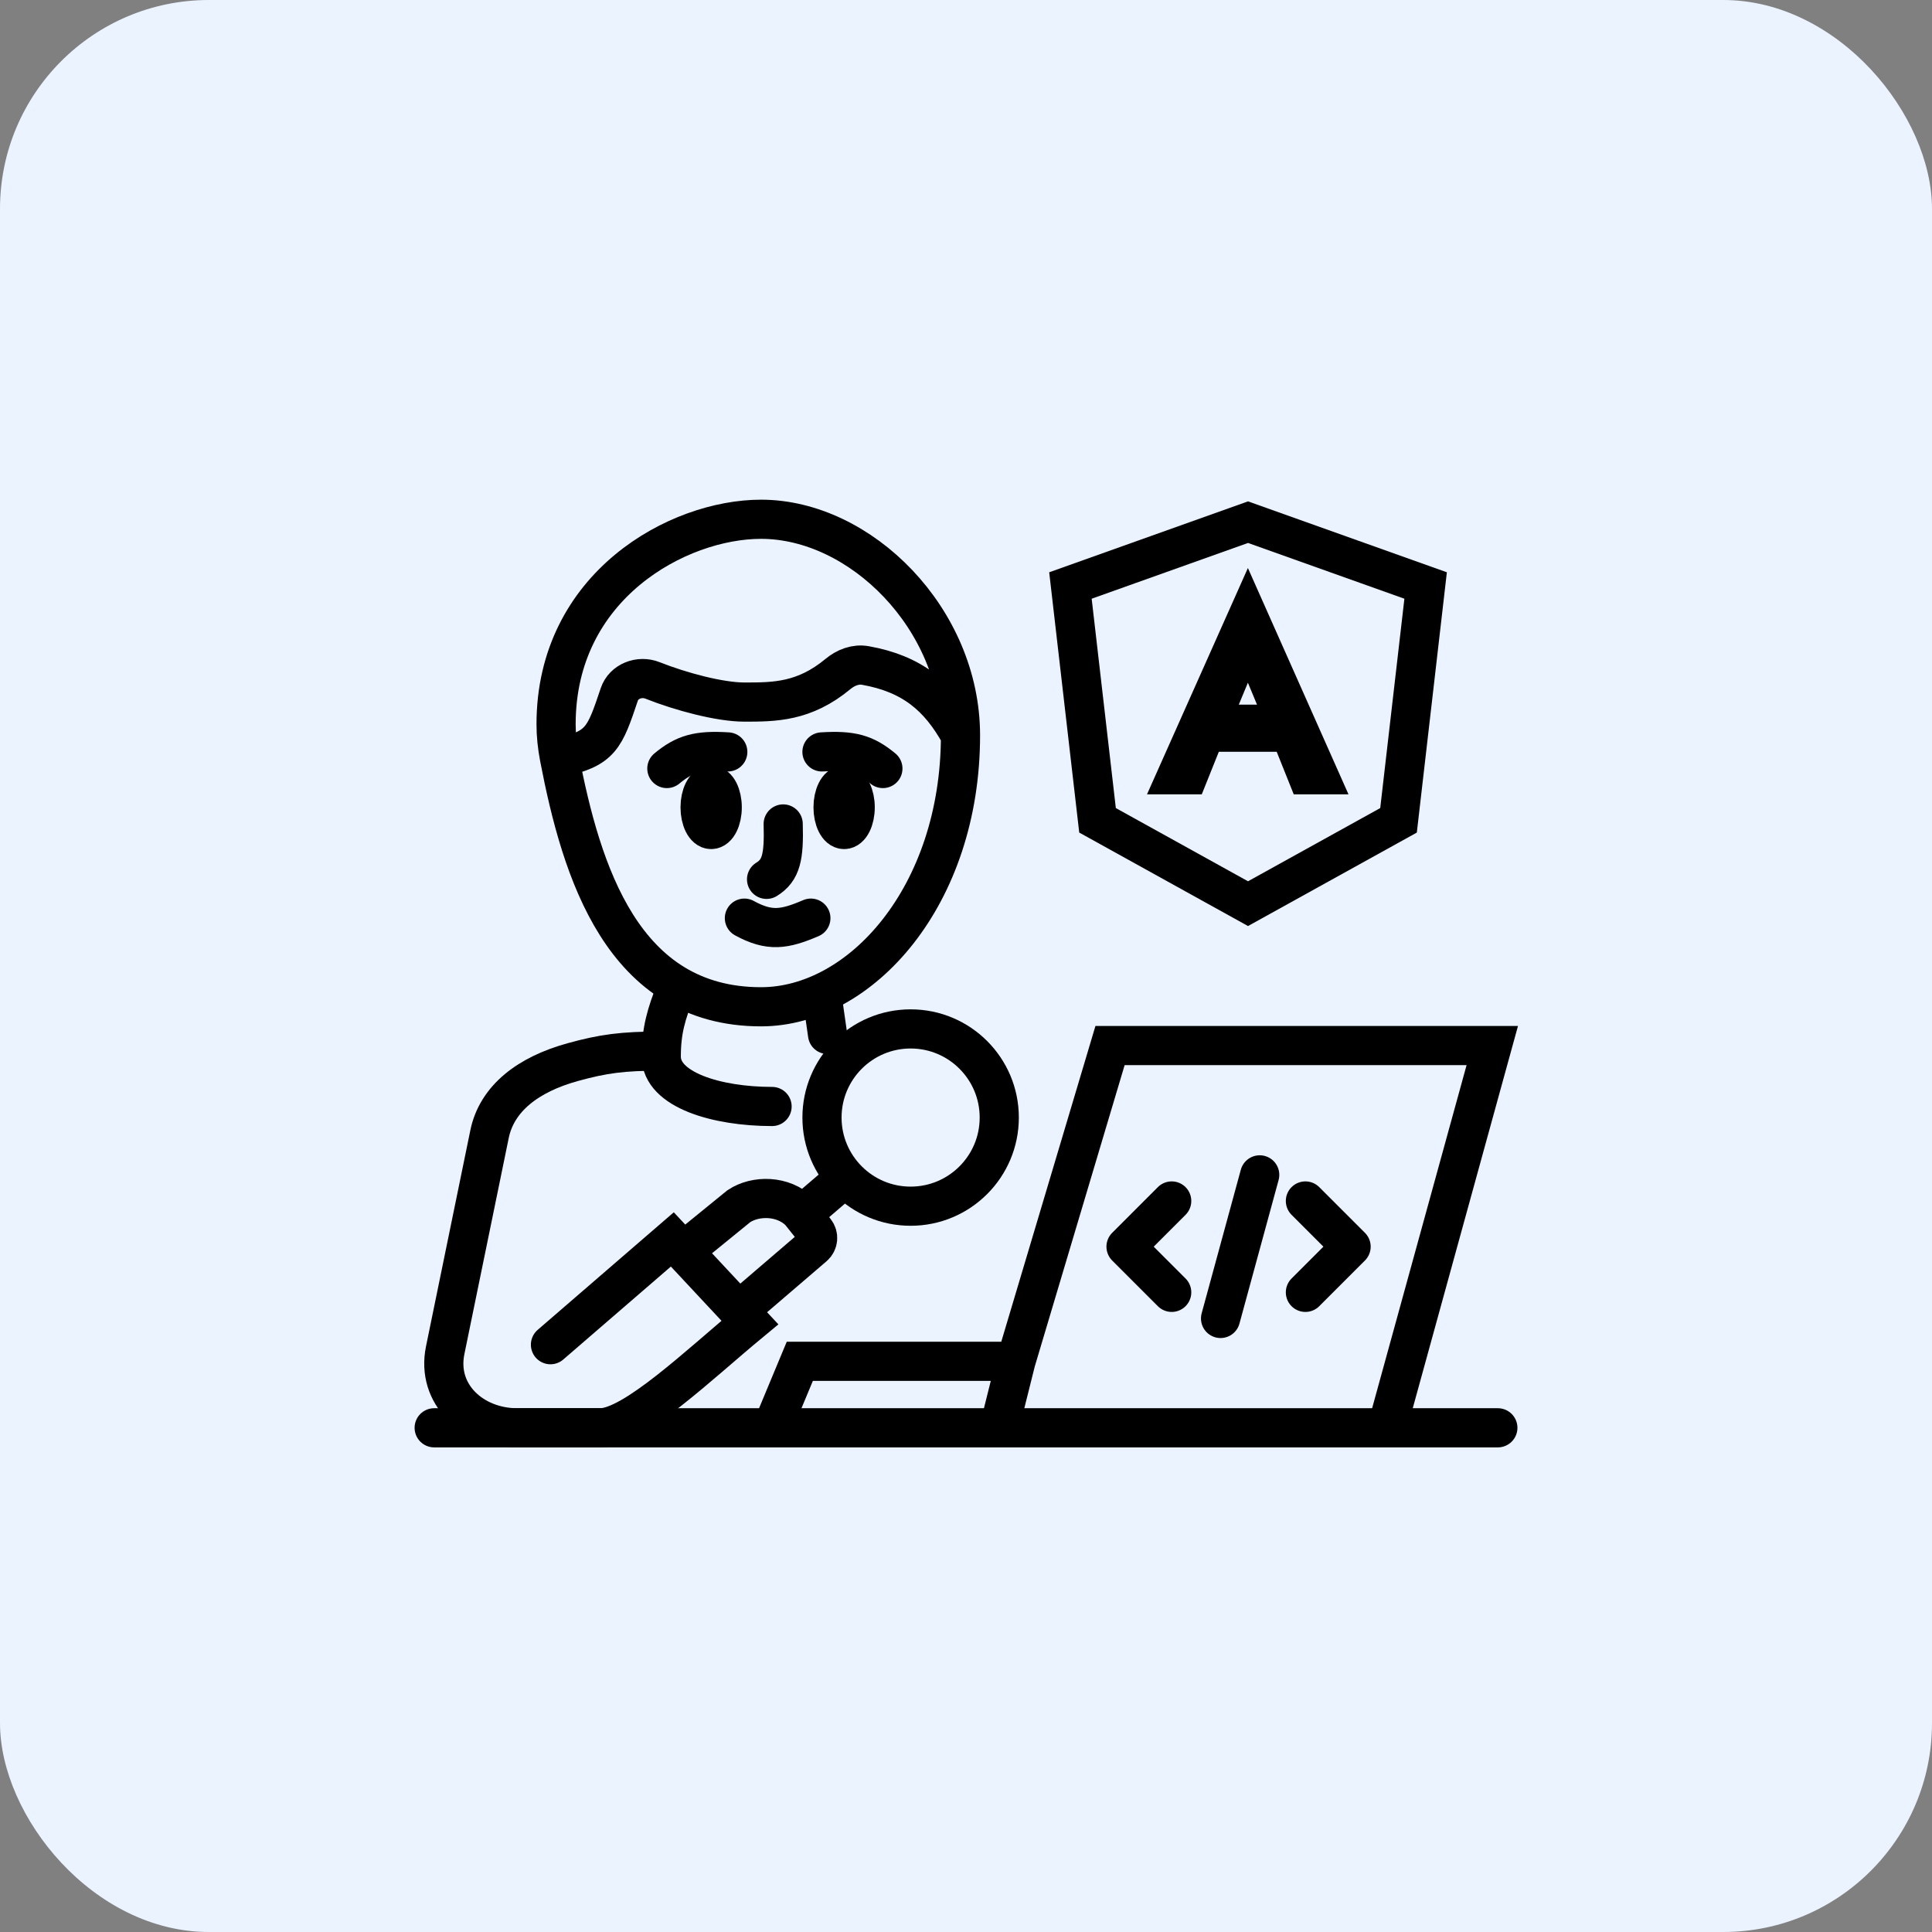 <svg width="74" height="74" viewBox="0 0 74 74" fill="none" xmlns="http://www.w3.org/2000/svg">
<rect x="0" y="0" width="74" height="74" fill="#808080" stroke="none"/>
<rect width="74" height="74" rx="8" fill="#EAF3FF"/>
<path d="M29.574 54.688L30.634 52.142H38.91M29.574 54.688H38.273M29.574 54.688H16.63M38.91 52.142L42.517 40.047H57.158L53.127 54.688M38.91 52.142L38.273 54.688M53.127 54.688H38.273M53.127 54.688H57.371" stroke="black" stroke-width="1.5" stroke-linecap="round"/>
<path d="M50 46L51.75 47.75L50 49.5M44.879 49.5L43.129 47.75L44.879 46M48.25 45L46.75 50.5" stroke="black" stroke-width="1.5" stroke-linecap="round" stroke-linejoin="round"/>
<path d="M36.789 28.164C36.789 23.708 32.969 19.889 29.15 19.889C25.967 19.889 21.299 22.435 21.299 27.74C21.299 28.157 21.343 28.583 21.426 29.013M36.789 28.164C36.789 34.318 32.969 38.562 29.15 38.562C23.845 38.562 22.267 33.387 21.426 29.013M36.789 28.164C35.963 26.656 34.923 25.807 33.147 25.49C32.768 25.422 32.392 25.57 32.096 25.816C30.8 26.891 29.657 26.891 28.513 26.891C27.569 26.891 26.073 26.491 24.992 26.061C24.494 25.863 23.89 26.091 23.72 26.599C23.159 28.267 23.022 28.679 21.426 29.013" stroke="black" stroke-width="1.5" stroke-linecap="round"/>
<path d="M25.542 29.436C26.216 28.878 26.725 28.728 27.876 28.8" stroke="black" stroke-width="1.5" stroke-linecap="round"/>
<path d="M33.817 29.436C33.143 28.878 32.634 28.728 31.483 28.8" stroke="black" stroke-width="1.5" stroke-linecap="round"/>
<ellipse cx="27.239" cy="30.923" rx="0.424" ry="0.849" stroke="black" stroke-width="1.5"/>
<path d="M28.512 35.167C29.475 35.693 30.041 35.602 31.058 35.167" stroke="black" stroke-width="1.5" stroke-linecap="round"/>
<ellipse cx="32.332" cy="30.923" rx="0.424" ry="0.849" stroke="black" stroke-width="1.5"/>
<path d="M29.998 31.559C30.034 32.819 29.925 33.335 29.361 33.681" stroke="black" stroke-width="1.5" stroke-linecap="round"/>
<path d="M29.572 42.381C27.45 42.381 25.328 41.744 25.328 40.471C25.328 39.472 25.516 38.85 25.892 37.895" stroke="black" stroke-width="1.5" stroke-linecap="round"/>
<path d="M31.484 38.137L31.697 39.622" stroke="black" stroke-width="1.5" stroke-linecap="round"/>
<path d="M25.328 40.259C23.842 40.259 23.1 40.361 21.933 40.683C20.235 41.152 19.032 42.066 18.75 43.442C18.087 46.673 17.715 48.485 17.052 51.717C16.704 53.415 18.113 54.688 19.811 54.688H22.994C24.267 54.688 26.817 52.231 28.723 50.656L28.299 50.202M21.084 51.505L25.752 47.473L26.177 47.928M26.177 47.928L28.299 46.2C28.935 45.776 29.996 45.776 30.633 46.412L31.225 47.153C31.368 47.332 31.344 47.591 31.17 47.74L28.299 50.202M26.177 47.928L28.299 50.202" stroke="black" stroke-width="1.5" stroke-linecap="round"/>
<circle cx="34.879" cy="42.805" r="3.395" stroke="black" stroke-width="1.5"/>
<path d="M32.333 45.14L30.848 46.413" stroke="black" stroke-width="1.5" stroke-linecap="round"/>
<path d="M47.802 20L41 22.426L42.038 31.42L47.802 34.612L53.567 31.42L54.605 22.426L47.802 20Z" stroke="black" stroke-width="1.5"/>
<path d="M47.797 22.74L44.549 30.025H45.76L46.413 28.395H49.171L49.824 30.025H51.035L47.797 22.74ZM48.746 27.39H46.849L47.797 25.107L48.746 27.39Z" fill="black" stroke="black" stroke-width="0.8"/>
</svg>
